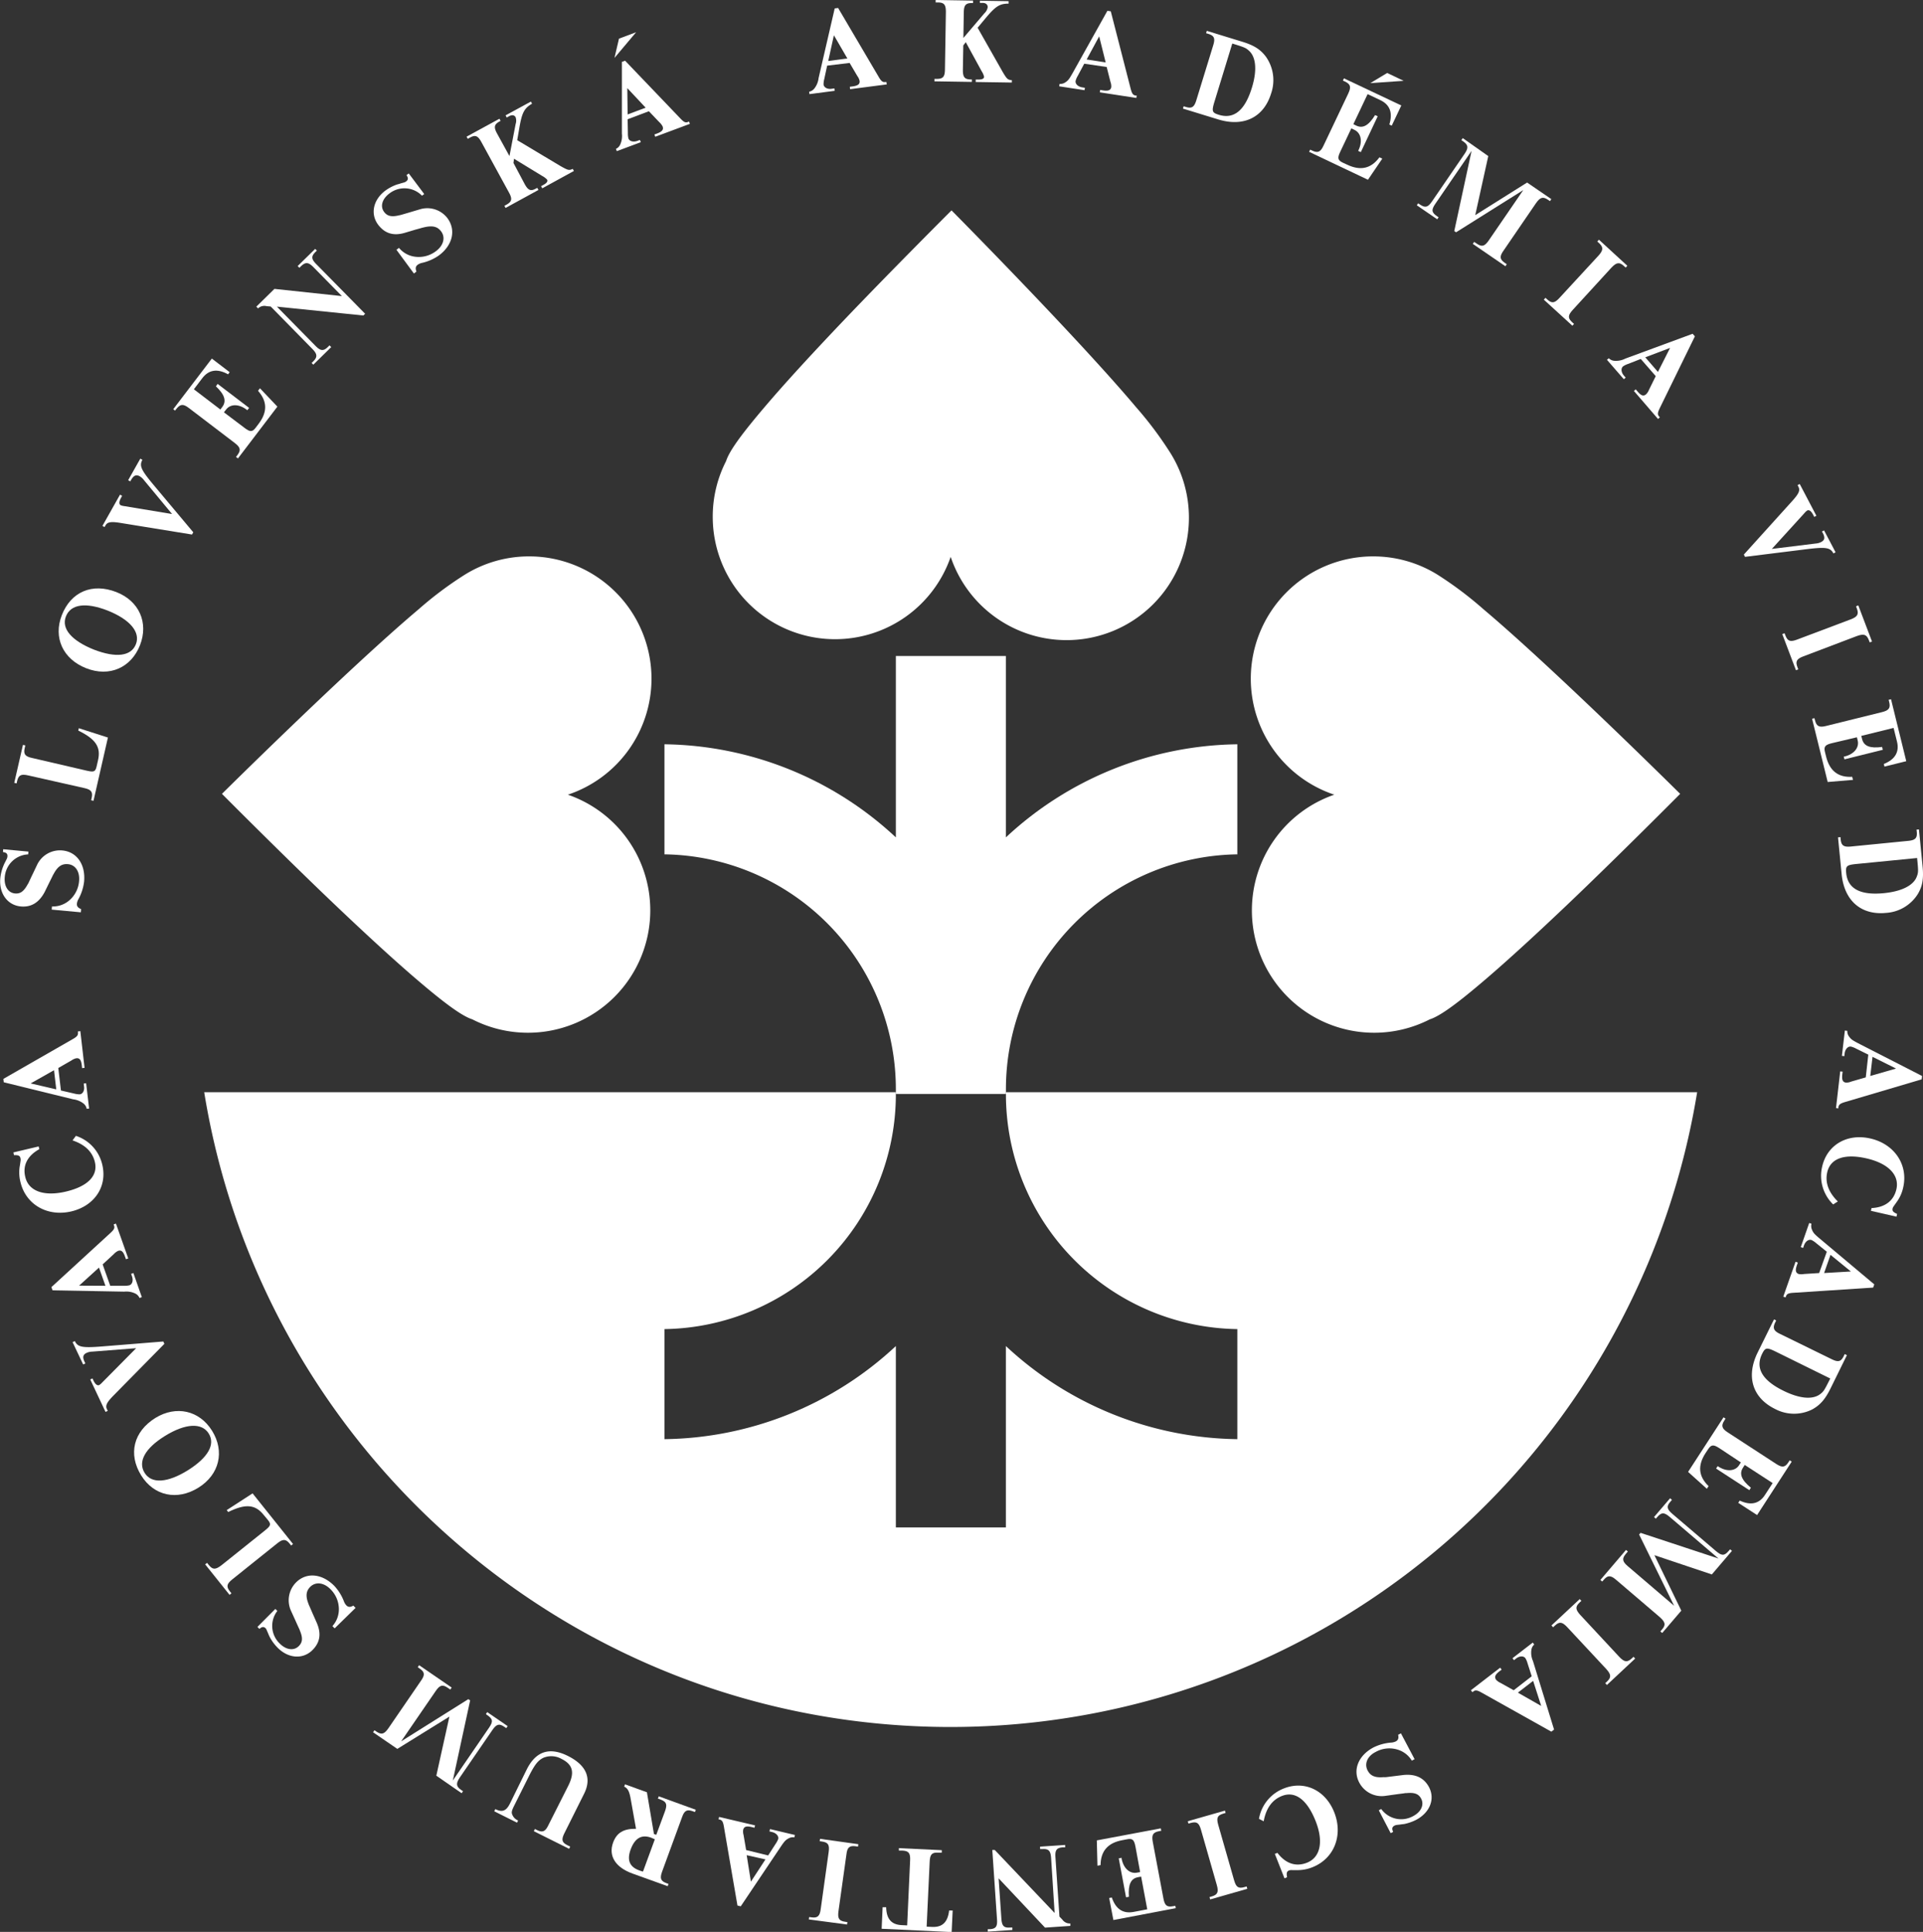 <svg xmlns="http://www.w3.org/2000/svg" viewBox="0 0 455.97 457.95"><rect x="0" y="0" width="455.97" height="457.95" fill="#333333" stroke="none"/><defs><style>.cls-1{fill:#fff;}</style></defs><g id="Layer_2" data-name="Layer 2"><g id="Layer_1-2" data-name="Layer 1"><path class="cls-1" d="M6.74,201.87l-.06.66a5.82,5.82,0,0,0-5.55,5.38c-.2,2.16.79,3.73,2.43,3.88,1.26.12,2.1-.5,3-2.16a2.9,2.9,0,0,0,.29-.52c1-2.17.39-.81,1.94-4.09a6,6,0,0,1,6-3.42c3.43.32,5.53,3.33,5.15,7.39a11.41,11.41,0,0,1-1.31,4.09,2.9,2.9,0,0,0-.39,1.09c-.06.66.22,1,1,1.34l-.07.75-6.91-.64.07-.75a5.91,5.91,0,0,0,4.08-1.42,6.69,6.69,0,0,0,2.34-4.6c.21-2.22-.86-3.85-2.64-4-1.44-.13-2.43.53-3.38,2.3a4.41,4.41,0,0,0-.28.52l-.29.59c-.75,1.5-.25.5-1.57,3.19-1.34,2.52-3.22,3.65-5.66,3.42-3.17-.29-5.2-3.1-4.86-6.72a10.76,10.76,0,0,1,.73-2.89,9.85,9.85,0,0,1,.47-1l.36-.72a1.66,1.66,0,0,0,.13-.51c.06-.63-.26-.95-1.06-1.05l.06-.67Z"></path><path class="cls-1" d="M25.59,174.83l-3.42,15-.56-.13.12-.53c.32-1.41-.08-2-1.74-2.36l-13.3-3c-1.69-.39-2.3-.08-2.63,1.35l-.12.54-.56-.13,2.06-9,.56.13-.14.62c-.33,1.44.08,2,1.77,2.36l12.91,3c1.75.4,2.07.26,2.37-1l.34-1.5c.71-3.1-.57-5-4.69-7l.13-.56Z"></path><path class="cls-1" d="M27.59,140.35c5.39,2.1,7.69,7.25,5.61,12.58s-7.23,7.64-12.75,5.48-7.87-7.26-5.79-12.59C16.82,140.27,21.88,138.12,27.59,140.35ZM22.29,154c5.22,2,8.81,1.57,9.93-1.28s-1.35-5.86-6.73-8c-5.17-2-8.72-1.51-9.86,1.4S17,151.88,22.29,154Z"></path><path class="cls-1" d="M34.13,113.81a3.48,3.48,0,0,0-1-.91c-.81-.45-1.4-.22-2,.79l-.24.42-.5-.28,2.88-5.11.5.28c-.78,1.39-.34,2.37,2.63,5.93l9.43,11.25-.3.53-17.12-2.78c-2.1-.32-2.94-.2-3.39.61l-.23.4-.5-.28,4.17-7.4.5.28-.22.4c-.53.93-.56,1.58-.13,1.82a3,3,0,0,0,.84.21l11.35,1.88Z"></path><path class="cls-1" d="M58,101.44c1.31,1,1.84,1,2.67-.11l.64-.85c2.12-2.78,2.09-5.35-.13-7.84l.46-.6,4.13,4.35-9.35,12.28-.46-.35.31-.41c.9-1.18.76-1.86-.59-2.89L44.83,96.75c-1.38-1.06-2.06-1-3,.17l-.32.41L41.08,97l9.15-12,4.23,3.23-.38.5q-3.8-2.11-6.11.91l-2,2.64,6.28,4.79.47-.62c1-1.36.59-2.87-1.52-4.87L51.6,91l7.47,5.69-.42.55-.16-.12c-1.84-1.4-3.86-1.42-4.91,0l-.48.62Z"></path><path class="cls-1" d="M74.82,82c1.19,1.22,1.89,1.26,2.92.25l.39-.38.41.41-4.25,4.17-.4-.41.39-.38c1-1,1-1.71-.2-2.93L64.19,72.66l-1-.09a2.15,2.15,0,0,0-2,.54l-.41-.42,4.29-4.21,16,1.71-6.69-6.8c-1.23-1.26-1.91-1.33-3-.29l-.39.38-.41-.41L74.73,59l.4.41-.35.34c-1,1-1,1.67.28,2.93l11.52,11.7-.42.41-20.5-2.1Z"></path><path class="cls-1" d="M100.59,46l-.53.39a5.81,5.81,0,0,0-7.71-.54c-1.74,1.29-2.26,3.07-1.27,4.39.75,1,1.77,1.24,3.6.79a4.43,4.43,0,0,0,.58-.14c2.31-.67.86-.25,4.34-1.28a6,6,0,0,1,6.54,2.17c2,2.77,1.2,6.34-2.07,8.77a11.34,11.34,0,0,1-3.92,1.75,2.87,2.87,0,0,0-1.08.44c-.53.39-.62.85-.33,1.64l-.6.45L94,59.21l.61-.45a5.88,5.88,0,0,0,3.77,2.09,6.71,6.71,0,0,0,5-1.32c1.78-1.33,2.29-3.22,1.23-4.66-.86-1.16-2-1.45-4-1l-.58.14-.62.18c-1.62.44-.54.15-3.43,1s-4.86,0-6.33-1.94c-1.89-2.55-1.16-5.94,1.77-8.1a10.8,10.8,0,0,1,2.64-1.39c.44-.14.11,0,1-.3l.77-.21a1.61,1.61,0,0,0,.47-.24c.51-.38.54-.83.08-1.5l.54-.4Z"></path><path class="cls-1" d="M124.42,43.65c.82,1.5,1.45,1.75,2.74,1l.23-.12.28.5-7.79,4.26-.28-.51.48-.26c1.3-.71,1.43-1.37.61-2.87l-6.56-12c-.82-1.49-1.45-1.74-2.74-1l-.48.26-.28-.51,7.79-4.25.28.5-.23.13c-1.3.7-1.43,1.37-.61,2.87L120.8,37l1.46-7.58a2.54,2.54,0,0,0,0-1.63c-.29-.53-.86-.61-1.55-.24l-.55.31-.28-.51,6-3.27.28.5c-1.85,1.08-2.38,2.1-3,5.65l-.52,3,10.27,6.14c1.79,1,2,1.08,2.9.66l.27.5-7.5,4.11-.28-.51.58-.32c.79-.43,1.06-.84.84-1.24a4.34,4.34,0,0,0-1.12-.84l-6.72-4.1-.13,1Z"></path><path class="cls-1" d="M145.7,13.73l1.07-4.57,4.06-1.52Zm3.12,14.54.06,3.28a4.83,4.83,0,0,0,.13,1.28c.26.67,1.18.91,2.13.56l.59-.22.21.54-5.69,2.12-.2-.54a2.06,2.06,0,0,0,1-1,4.88,4.88,0,0,0,.41-2.62v-17l.76-.28L161.4,28.16c.75.77,1.14,1,1.73.75l.24-.1.21.55-8.21,3.06-.2-.54.65-.24c1.19-.45,1.57-.93,1.3-1.66a3.51,3.51,0,0,0-.77-1l-2.49-2.61Zm0-1.14,4.27-1.6-4.35-4.64Z"></path><path class="cls-1" d="M196.13,15.56l-.69,3.21a4.63,4.63,0,0,0-.16,1.27c.1.72.94,1.16,1.94,1l.63-.08.08.57-6,.78-.07-.57a2.08,2.08,0,0,0,1.24-.77,4.89,4.89,0,0,0,1-2.46L197.92,2l.81-.11,9.68,16.44c.55.92.88,1.2,1.51,1.11l.26,0,.08.57-8.69,1.13-.07-.57.68-.09c1.26-.17,1.74-.55,1.64-1.32a3,3,0,0,0-.53-1.13l-1.83-3.11Zm.26-1.11,4.53-.59-3.19-5.5Z"></path><path class="cls-1" d="M228.31,16.58c0,1.71.4,2.23,1.87,2.26h.26v.58l-8.87-.14V18.7h.55c1.47,0,1.91-.49,1.94-2.2l.22-13.67c0-1.7-.4-2.23-1.87-2.25h-.55V0l8.87.14V.72h-.26c-1.47,0-1.91.49-1.94,2.19L228.43,9l5-5.87a2.5,2.5,0,0,0,.77-1.44c0-.6-.44-1-1.22-1h-.64V.17l6.82.11V.86c-2.14,0-3.1.64-5.43,3.41l-1.92,2.31L237.72,17c1.05,1.78,1.22,1.92,2.2,2v.57l-8.56-.13v-.58H232c.89,0,1.33-.21,1.34-.67a4.13,4.13,0,0,0-.56-1.28L229,10l-.59.77Z"></path><path class="cls-1" d="M257.09,15.1,255.54,18a4.41,4.41,0,0,0-.5,1.18c-.11.72.58,1.38,1.58,1.53l.62.1-.08.57-6-.92.08-.57a2.12,2.12,0,0,0,1.41-.4c.62-.4.87-.74,1.64-2.09l8.29-14.84.8.12,4.75,18.48c.28,1,.51,1.39,1.14,1.49l.26,0-.09.57-8.66-1.33.09-.57.69.11c1.26.19,1.82-.05,1.94-.82a3.19,3.19,0,0,0-.2-1.22l-.89-3.51Zm.57-1,4.51.7-1.54-6.18Z"></path><path class="cls-1" d="M287.67,10.74c.51-1.66.25-2.28-1.19-2.72l-.5-.15.17-.56,8.4,2.58c2.77.85,4.29,1.8,5.6,3.53a9.62,9.62,0,0,1,1.25,8.73c-1.74,5.67-6.48,8-12.51,6.17l-8.4-2.58.17-.55.5.15c1.41.44,2,.07,2.5-1.56ZM288,24c-.73,2.38-.62,2.71,1,3.21,3.56,1.1,6.18-1,7.84-6.42,1.24-4,1-7.16-.6-8.68-.8-.76-1.09-.88-4.05-1.79Z"></path><path class="cls-1" d="M317.78,36c-.71,1.49-.57,2,.66,2.58l1,.46c3.16,1.5,5.67.93,7.64-1.75l.68.32-3.4,5-13.95-6.62.25-.52.47.22c1.33.64,2,.36,2.7-1.18l5.85-12.32c.74-1.57.57-2.23-.79-2.87l-.47-.22.25-.53L332.27,25,330,29.79l-.57-.27c.86-2.76.15-4.7-2.15-5.79l-3-1.42-3.38,7.13.7.34c1.54.73,2.92,0,4.45-2.5l.62.29-4,8.49-.63-.29.09-.19c1-2.09.59-4.07-1-4.81l-.71-.34Zm7.14-16.29,4-2.41,3.91,1.86Z"></path><path class="cls-1" d="M362.1,43.27l5.74,3.93-.32.48-.45-.31c-1.22-.83-1.89-.62-2.89.83l-7.67,11.21c-1,1.4-.9,2.08.31,2.91l.45.31-.32.48-7.73-5.3.33-.47.62.42c1.19.82,1.87.65,2.83-.76l8.19-11.94-15.93,10-.43-.29,4.1-19-8.59,12.54c-1,1.45-.9,2.08.48,3l.29.19-.33.48-4.84-3.32.33-.47.45.31c1.22.83,1.87.65,2.83-.76l7.68-11.21c1-1.45.95-2.15-.27-3l-.45-.31.33-.48L352.89,37,349.8,51Z"></path><path class="cls-1" d="M379,60.62c1.18-1.3,1.23-2,.15-3l-.41-.37.39-.43L385.86,63l-.39.43-.41-.37c-1.09-1-1.78-.88-3,.42l-9.16,10c-1.15,1.26-1.18,1.94-.09,2.93l.41.37-.39.43-6.77-6.18.39-.43.41.37c1.08,1,1.76.91,2.91-.35Z"></path><path class="cls-1" d="M389.05,85.09,386,86.28a4.55,4.55,0,0,0-1.15.57c-.55.47-.46,1.42.2,2.18l.42.49-.44.37-4-4.6.44-.37a2.1,2.1,0,0,0,1.33.61,4.89,4.89,0,0,0,2.6-.53l15.95-5.88.53.61L393.5,96.86c-.46,1-.51,1.39-.1,1.87l.17.2-.43.38-5.72-6.64.44-.37.45.52c.83,1,1.41,1.15,2,.64A2.93,2.93,0,0,0,391,92.4l1.6-3.24Zm1.07-.39,3,3.46L396,82.47Z"></path><path class="cls-1" d="M430.52,128.84a3.39,3.39,0,0,0,1.31-.36c.82-.43.95-1,.41-2.08L432,126l.51-.27,2.73,5.19-.51.27c-.74-1.41-1.8-1.57-6.41-1L413.77,132l-.28-.54,11.62-12.86c1.42-1.6,1.76-2.37,1.33-3.19l-.21-.41.51-.27,3.95,7.53-.51.27-.21-.41c-.5-1-1-1.33-1.46-1.1a3.25,3.25,0,0,0-.64.6l-7.74,8.5Z"></path><path class="cls-1" d="M438.8,146.83c1.64-.62,2-1.22,1.48-2.6l-.19-.51.54-.21,3.25,8.57-.54.2-.2-.51c-.52-1.38-1.19-1.59-2.84-1l-12.7,4.82c-1.59.6-1.93,1.19-1.4,2.57l.19.51-.54.21-3.25-8.57.54-.2.2.51c.52,1.38,1.16,1.6,2.75,1Z"></path><path class="cls-1" d="M434.32,176.18c-1.6.4-1.91.83-1.58,2.15l.25,1c.84,3.4,2.87,5,6.19,4.81l.19.73-6,.5-3.7-15,.56-.13.13.5c.35,1.43,1,1.76,2.62,1.35l13.25-3.28c1.68-.41,2.08-1,1.72-2.42l-.13-.5.57-.14L452,180.44l-5.17,1.28-.15-.62c2.68-1.08,3.73-2.85,3.12-5.32l-.8-3.23-7.66,1.89.19.76c.41,1.66,1.86,2.25,4.75,1.86l.16.68L437.34,180l-.16-.67.19,0c2.25-.55,3.53-2.12,3.11-3.81l-.18-.75Z"></path><path class="cls-1" d="M452.43,199.33c1.73-.17,2.2-.65,2.06-2.15l-.06-.51.58-.06.86,8.74c.28,2.88,0,4.65-1.1,6.53a9.59,9.59,0,0,1-7.57,4.52c-5.9.58-9.9-2.89-10.52-9.16l-.86-8.74.58-.06.05.52c.14,1.47.71,1.87,2.4,1.71Zm-12.1,5.46c-2.47.24-2.74.47-2.57,2.17.36,3.71,3.34,5.31,8.95,4.76,4.2-.42,7-1.82,7.78-3.91.39-1,.39-1.34.08-4.42Z"></path><path class="cls-1" d="M443,250l-2.94-1.45a4.79,4.79,0,0,0-1.2-.46c-.72-.08-1.35.63-1.47,1.63l-.07.64-.58-.07.7-6,.58.07a2.06,2.06,0,0,0,.45,1.39c.42.6.77.84,2.14,1.56l15.14,7.75-.1.8-18.29,5.41c-1,.32-1.37.57-1.45,1.2l0,.26-.57-.06,1-8.7.57.06-.08.69c-.14,1.26.11,1.82.89,1.91a3,3,0,0,0,1.22-.24l3.46-1Zm1,.52-.53,4.54,6.11-1.76Z"></path><path class="cls-1" d="M434.67,285.51a9.45,9.45,0,0,1-2.6-9c1.18-5.13,5.93-7.89,11.43-6.63,5.69,1.3,9,6.22,7.78,11.57a9,9,0,0,1-1.41,3.29c-.47.67-.25.36-.71,1-.3.43-.36.54-.39.71-.14.59.12.89,1.06,1.31l-.15.65-6.06-1.39.15-.65c3.21-.15,5.26-1.73,5.89-4.46.77-3.36-1.92-6.14-7.1-7.32s-8.53,0-9.29,3.26c-.56,2.42.27,4.75,2.5,6.95Z"></path><path class="cls-1" d="M433.16,296.72l-2.55-2.06a5.21,5.21,0,0,0-1.06-.71c-.69-.24-1.46.31-1.8,1.27l-.21.6-.55-.19,2-5.73.54.19a2.11,2.11,0,0,0,.14,1.46c.28.68.56,1,1.75,2l13,10.91-.27.76-19,1.24c-1.07.08-1.47.25-1.68.85l-.09.24-.54-.19,2.91-8.26.54.19-.23.65c-.42,1.2-.29,1.8.44,2.06a3.08,3.08,0,0,0,1.24,0l3.61-.23Zm.88.74-1.52,4.31,6.35-.37Z"></path><path class="cls-1" d="M434.31,322.19c1.55.77,2.21.61,2.87-.74l.23-.47.52.26-3.88,7.88c-1.28,2.59-2.46,3.95-4.38,5a9.59,9.59,0,0,1-8.82-.15c-5.31-2.62-6.88-7.68-4.1-13.33l3.89-7.88.52.25-.23.47c-.65,1.32-.39,2,1.14,2.72Zm-13.16-1.74c-2.23-1.1-2.58-1.05-3.33.48-1.65,3.35,0,6.27,5.09,8.76,3.79,1.87,6.9,2.14,8.67.79.87-.66,1-.94,2.4-3.71Z"></path><path class="cls-1" d="M407.64,343.26c-1.39-.9-1.91-.82-2.65.32l-.59.89c-1.9,2.94-1.67,5.5.73,7.81l-.41.63-4.45-4,8.4-12.94.48.31-.28.44c-.8,1.23-.62,1.91.81,2.83L421.13,347c1.45.95,2.12.87,2.94-.39l.29-.44.48.31-8.21,12.66-4.47-2.9.35-.53c2.62,1.22,4.64.77,6-1.36l1.81-2.79-6.62-4.3-.42.66c-.93,1.43-.37,2.9,1.88,4.74l-.37.58-7.88-5.12.37-.58.17.11c1.94,1.26,4,1.12,4.91-.33l.42-.66Z"></path><path class="cls-1" d="M398.66,381.8l-4.53,5.3-.44-.38.36-.41c1-1.13.82-1.81-.52-3l-10.33-8.82c-1.3-1.11-2-1.11-2.93,0l-.36.41-.44-.37,6.08-7.12.44.37-.49.57c-.93,1.1-.84,1.79.46,2.9l11,9.4-8.3-16.89.34-.4,18.48,6.09-11.57-9.87c-1.34-1.15-2-1.12-3.06.16l-.22.26-.44-.38,3.81-4.46.44.38-.36.42c-1,1.12-.84,1.78.45,2.89l10.34,8.82c1.34,1.15,2,1.18,3,0l.36-.41.44.37-4.77,5.59-13.62-4.57Z"></path><path class="cls-1" d="M383.93,392.73c1.21,1.29,1.9,1.39,3,.39l.4-.38.39.42-6.7,6.26-.39-.43.4-.37c1.08-1,1-1.7-.18-3l-9.27-9.94c-1.17-1.24-1.84-1.33-2.91-.32l-.41.38-.39-.43,6.7-6.25.39.42-.4.38c-1.08,1-1,1.68.12,2.93Z"></path><path class="cls-1" d="M363.19,397.36l-1-3.12a4.32,4.32,0,0,0-.51-1.18c-.44-.57-1.39-.53-2.19.09l-.5.39-.36-.46,4.81-3.71.35.46a2.07,2.07,0,0,0-.68,1.29,4.78,4.78,0,0,0,.38,2.63l5,16.24-.64.5-16.65-9.32c-.94-.51-1.36-.59-1.87-.2l-.2.16-.36-.46,6.94-5.35.35.46-.55.42c-1,.78-1.22,1.35-.75,2a3.27,3.27,0,0,0,1,.71l3.16,1.76Zm.34,1.09-3.62,2.79,5.53,3.15Z"></path><path class="cls-1" d="M326.93,429.13l.58-.31a5.82,5.82,0,0,0,7.54,1.7c1.92-1,2.69-2.7,1.92-4.16-.59-1.12-1.57-1.49-3.44-1.31a2.39,2.39,0,0,0-.59.05c-2.39.31-.89.11-4.49.61a6,6,0,0,1-6.14-3.13c-1.61-3-.24-6.45,3.37-8.36a11.39,11.39,0,0,1,4.13-1.14,3,3,0,0,0,1.13-.27c.59-.31.75-.75.58-1.58l.66-.35,3.24,6.13-.66.35a5.88,5.88,0,0,0-3.42-2.63,6.66,6.66,0,0,0-5.14.56c-2,1-2.75,2.83-1.91,4.41.68,1.28,1.77,1.74,3.77,1.57a5.6,5.6,0,0,0,.6,0l.64-.08,3.53-.44c2.84-.26,4.82.69,6,2.87,1.48,2.81.25,6-3,7.75a11.41,11.41,0,0,1-2.82,1c-.45.07-.11,0-1.07.14l-.8.09a1.74,1.74,0,0,0-.5.17c-.56.3-.65.74-.3,1.47l-.59.31Z"></path><path class="cls-1" d="M298.52,431.15a9.42,9.42,0,0,1,5.92-7.21c4.89-1.93,9.86.43,11.93,5.67,2.14,5.43,0,10.95-5.14,13a9.46,9.46,0,0,1-3.51.7c-.82,0-.44,0-1.25,0a2,2,0,0,0-.81.07c-.56.23-.66.61-.48,1.62l-.61.25-2.29-5.79.62-.24c1.94,2.56,4.4,3.36,7,2.33,3.2-1.26,4-5.05,2-10s-4.8-7.06-7.94-5.82q-3.48,1.38-4.32,6Z"></path><path class="cls-1" d="M292.6,445.63c.48,1.7,1,2.11,2.47,1.7l.52-.15.16.56-8.8,2.52-.16-.56.52-.15c1.42-.41,1.69-1.05,1.2-2.75l-3.74-13.06c-.47-1.64-1-2-2.44-1.61l-.53.15-.16-.56,8.81-2.52.16.55-.53.16c-1.42.4-1.69,1-1.22,2.66Z"></path><path class="cls-1" d="M269.23,437.72c-.31-1.62-.72-2-2.06-1.71l-1.05.2c-3.44.64-5.13,2.58-5.16,5.91l-.74.14-.15-6,15.17-2.85.11.57-.51.1c-1.45.27-1.81.87-1.5,2.54L275.86,450c.31,1.71.84,2.14,2.31,1.86l.52-.09.1.56L264,455.14l-1-5.22.63-.12c.92,2.74,2.64,3.88,5.14,3.42l3.26-.62-1.45-7.75-.77.14c-1.67.32-2.35,1.74-2.13,4.64l-.68.12-1.73-9.23.68-.13,0,.2c.43,2.27,1.92,3.64,3.62,3.32l.77-.14Z"></path><path class="cls-1" d="M249.23,440.41c-.12-1.7-.61-2.19-2.06-2.09l-.55,0,0-.58,5.94-.4,0,.57-.55,0c-1.47.1-1.87.65-1.75,2.35l.95,14.07.69.71a2.12,2.12,0,0,0,1.89.91l0,.58-6,.41-11-11.68.65,9.52c.12,1.76.59,2.25,2.06,2.14l.55,0,0,.58-5.83.39,0-.58.49,0c1.45-.1,1.82-.64,1.69-2.4l-1.11-16.38.58,0,14.2,14.94Z"></path><path class="cls-1" d="M215.8,441c.08-1.71-.33-2.25-1.8-2.32l-.86,0,0-.58,10.17.48,0,.58-.87,0c-1.47-.07-1.93.43-2,2.13l-.72,15.42,1.27.06c2.45.12,3.73-1.1,4.06-3.89l.84,0-.24,5.11-16.6-.78.23-5.11.84,0c.07,2.81,1.25,4.14,3.71,4.25l1.27.06Z"></path><path class="cls-1" d="M198.82,453c-.25,1.74.11,2.35,1.57,2.55l.54.08-.08.57L191.78,455l.08-.57.54.07c1.46.21,2-.28,2.21-2L196.49,439c.23-1.69-.12-2.26-1.58-2.47l-.55-.07.08-.57,9.08,1.27-.08.57-.55-.08c-1.46-.2-2,.25-2.19,1.94Z"></path><path class="cls-1" d="M182.14,439.83l1.78-2.76a5.08,5.08,0,0,0,.6-1.13c.17-.71-.47-1.42-1.45-1.66l-.62-.14.13-.56,5.91,1.4-.13.56a2.15,2.15,0,0,0-1.44.28c-.65.35-.93.67-1.8,1.95l-9.48,14.12-.78-.19-3.23-18.8c-.19-1.06-.4-1.43-1-1.58l-.25-.06.13-.56,8.52,2-.13.56-.68-.16c-1.23-.3-1.81-.11-2,.65a3,3,0,0,0,.09,1.24l.61,3.56Zm-.64.94-4.45-1,1,6.27Z"></path><path class="cls-1" d="M157.68,429.35c.58-1.61.35-2.24-1-2.75l-.68-.24.2-.55,8.78,3.19-.2.54-.52-.19c-1.38-.5-2-.16-2.55,1.44L157,443.65c-.58,1.6-.35,2.24,1,2.74l.51.19-.19.54-8.35-3c-4.05-1.47-5.74-4.17-4.6-7.33.85-2.33,2.47-3.32,5.44-3.28l-1.21-6.77c-.35-2.1-.69-2.78-1.6-3.23l.2-.54,5.19,1.88,1.67,9.89.55.2ZM155.27,436c-.34-.16-.63-.29-.87-.38-2.29-.83-3.88.1-4.88,2.84-.89,2.48-.24,4.06,2,4.89.25.09.57.21.94.31Z"></path><path class="cls-1" d="M134.75,423.3c1.56-3.13,1.09-5-1.58-6.34a4.92,4.92,0,0,0-4.28-.3c-1.26.6-2,1.53-3.21,3.85l-3.78,7.56c-.64,1.29-.69,1.65-.3,2.36a2.44,2.44,0,0,0,1.25,1.11l-.26.52-5.4-2.7.26-.52c1.62.82,2.58.46,3.45-1.28l4-8.12c2.16-4.32,5.4-5.38,9.77-3.19s5.68,5.25,3.83,8.95l-4.65,9.31c-.78,1.58-.63,2.24.72,2.91l.64.32-.26.52-8.37-4.18.25-.52.47.23c1.34.67,2,.4,2.75-1.18Z"></path><path class="cls-1" d="M94.21,414.57l-5.75-3.94.33-.48.45.31c1.22.83,1.89.63,2.89-.83l7.68-11.2c1-1.4.91-2.08-.31-2.91l-.45-.31.33-.48,7.72,5.3-.33.48-.62-.43c-1.19-.82-1.87-.65-2.83.76l-8.2,11.94,15.93-10,.43.29-4.11,19,8.6-12.54c1-1.45.9-2.08-.48-3l-.28-.2.32-.48,4.84,3.32-.33.48-.45-.31c-1.21-.84-1.87-.65-2.83.75l-7.69,11.2c-1,1.46-.95,2.16.26,3l.46.31-.33.48-6-4.16,3.1-14Z"></path><path class="cls-1" d="M65.29,381.39l.47.48a5.79,5.79,0,0,0,.55,7.71c1.52,1.54,3.36,1.79,4.53.63.91-.89,1-1.93.27-3.68a2.81,2.81,0,0,0-.23-.55c-1-2.19-.36-.82-1.87-4.12a6,6,0,0,1,1.22-6.78c2.44-2.41,6.1-2.09,9,.81a11.34,11.34,0,0,1,2.29,3.63,3,3,0,0,0,.58,1c.47.48.94.5,1.68.09l.53.54L79.35,386l-.53-.54a5.92,5.92,0,0,0,1.53-4,6.67,6.67,0,0,0-2-4.75c-1.56-1.58-3.5-1.82-4.78-.56-1,1-1.15,2.2-.41,4.07a3.35,3.35,0,0,0,.23.55l.26.6c.66,1.53.22.51,1.43,3.25s.73,4.81-1,6.54c-2.27,2.24-5.72,2-8.28-.6A10.64,10.64,0,0,1,64,388.13a10.46,10.46,0,0,1-.45-1l-.32-.74A1.38,1.38,0,0,0,63,386c-.44-.45-.89-.41-1.49.13l-.47-.47Z"></path><path class="cls-1" d="M59.89,354l9.59,12-.45.36-.34-.43c-.91-1.13-1.6-1.16-2.93-.1L55.1,374.37c-1.35,1.08-1.49,1.74-.57,2.89l.35.43-.45.37-5.78-7.23.45-.36.4.5c.92,1.15,1.6,1.16,3,.08l10.34-8.27c1.4-1.12,1.49-1.46.66-2.5l-1-1.2c-2-2.48-4.29-2.67-8.38-.66l-.36-.45Z"></path><path class="cls-1" d="M36.86,336.11c4.91-3,10.41-1.8,13.43,3.06s1.77,10.37-3.26,13.49-10.53,1.95-13.55-2.91C30.34,344.68,31.65,339.35,36.86,336.11Zm7.7,12.41c4.76-3,6.55-6.11,4.93-8.71s-5.49-2.45-10.41.6c-4.71,2.93-6.43,6.08-4.79,8.73S39.72,351.52,44.56,348.52Z"></path><path class="cls-1" d="M21.86,320.4a3.44,3.44,0,0,0-1.33.3c-.84.4-1,1-.5,2.06l.21.44-.52.25-2.51-5.3.53-.25c.68,1.43,1.73,1.64,6.36,1.28L38.72,318l.26.55L26.82,330.9c-1.49,1.53-1.87,2.29-1.47,3.13l.2.41-.53.25L21.4,327l.52-.25.2.42c.45,1,1,1.36,1.41,1.15a3.16,3.16,0,0,0,.66-.56l8.09-8.17Z"></path><path class="cls-1" d="M26.14,304.79h3.28a4.54,4.54,0,0,0,1.28-.12c.68-.24.94-1.15.6-2.11l-.21-.6.54-.19,2,5.72-.55.19a2.08,2.08,0,0,0-1-1.05,4.86,4.86,0,0,0-2.62-.45l-17-.31-.27-.76L26.26,292.2c.78-.73,1-1.11.77-1.71l-.08-.25.54-.19,2.92,8.26-.54.19-.24-.65c-.42-1.2-.89-1.59-1.63-1.33a3.17,3.17,0,0,0-1,.75l-2.66,2.45Zm-1.14,0-1.53-4.31-4.71,4.28Z"></path><path class="cls-1" d="M18,269.25a9.42,9.42,0,0,1,6.27,6.91c1.19,5.12-1.86,9.69-7.35,11-5.69,1.33-10.83-1.62-12.08-7a9.3,9.3,0,0,1-.18-3.58c.14-.8.08-.43.19-1.23a1.93,1.93,0,0,0,0-.81c-.13-.59-.5-.75-1.53-.71l-.15-.65,6-1.42.15.65c-2.81,1.55-4,3.87-3.32,6.6.78,3.35,4.41,4.67,9.59,3.46s7.68-3.73,6.91-7c-.57-2.42-2.33-4.14-5.3-5.14Z"></path><path class="cls-1" d="M14.45,258.5l3.2.74a5.23,5.23,0,0,0,1.27.17c.72-.09,1.17-.93,1-1.93l-.07-.63.57-.07.71,6-.57.06a2.11,2.11,0,0,0-.76-1.25,4.94,4.94,0,0,0-2.45-1L.89,256.55l-.09-.8,16.55-9.49c.92-.54,1.2-.87,1.13-1.5l0-.26.57-.07,1,8.7-.58.07-.08-.69c-.15-1.26-.52-1.74-1.3-1.65a3.07,3.07,0,0,0-1.13.51l-3.14,1.8Zm-1.11-.27-.53-4.54-5.54,3.13Z"></path><path class="cls-1" d="M281.91,122.78v-.06a28.88,28.88,0,0,0-4.31-15.21,86.74,86.74,0,0,0-8.23-11c-14-16.63-43.75-46.64-43.75-46.64S211.07,64.38,199.53,76.5c-6.46,6.79-13,13.85-18.06,19.79s-8.49,10.41-9.3,13A28.88,28.88,0,0,0,169,122.41v.11a29,29,0,0,0,28.9,29H198A29,29,0,0,0,225.42,132a29,29,0,0,0,27.38,19.74h.11a29,29,0,0,0,29-28.9Z"></path><path class="cls-1" d="M238.51,198.5v-43H212.42v43a81.87,81.87,0,0,0-54.87-22.07v26.09a55.67,55.67,0,0,1,54.87,55.75v1.05h26.1v-1.05a55.67,55.67,0,0,1,54.87-55.75V176.43A81.92,81.92,0,0,0,238.51,198.5Z"></path><path class="cls-1" d="M238.52,258.9v.41a55.67,55.67,0,0,0,54.87,55.75v26.09a81.92,81.92,0,0,1-54.88-22.07v43H212.42v-43a81.87,81.87,0,0,1-54.87,22.07V315.06a55.67,55.67,0,0,0,54.87-55.75v-.41h-164c13.81,85.32,87.8,150.48,177,150.48a179.37,179.37,0,0,0,177-150.48Z"></path><path class="cls-1" d="M125.52,131.89h-.06a28.84,28.84,0,0,0-15.2,4.31,86,86,0,0,0-11,8.23c-16.62,14-46.63,43.75-46.63,43.75s14.46,14.55,26.58,26.09c6.79,6.46,13.85,13,19.78,18.06s10.41,8.49,13,9.3a28.92,28.92,0,0,0,13.09,3.18h.11a29,29,0,0,0,29-28.9v-.11a29,29,0,0,0-19.54-27.42A29,29,0,0,0,154.48,161v-.11a29,29,0,0,0-28.91-29Z"></path><path class="cls-1" d="M325.54,131.89h.06a28.88,28.88,0,0,1,15.21,4.31,86.74,86.74,0,0,1,10.95,8.23c16.63,14,46.63,43.75,46.63,43.75s-14.45,14.55-26.57,26.09c-6.79,6.46-13.86,13-19.79,18.06s-10.41,8.49-13,9.3a28.91,28.91,0,0,1-13.08,3.18h-.11a29,29,0,0,1-29-28.9v-.11a29,29,0,0,1,19.54-27.42A29,29,0,0,1,296.58,161v-.11a29,29,0,0,1,28.91-29Z"></path></g></g></svg>